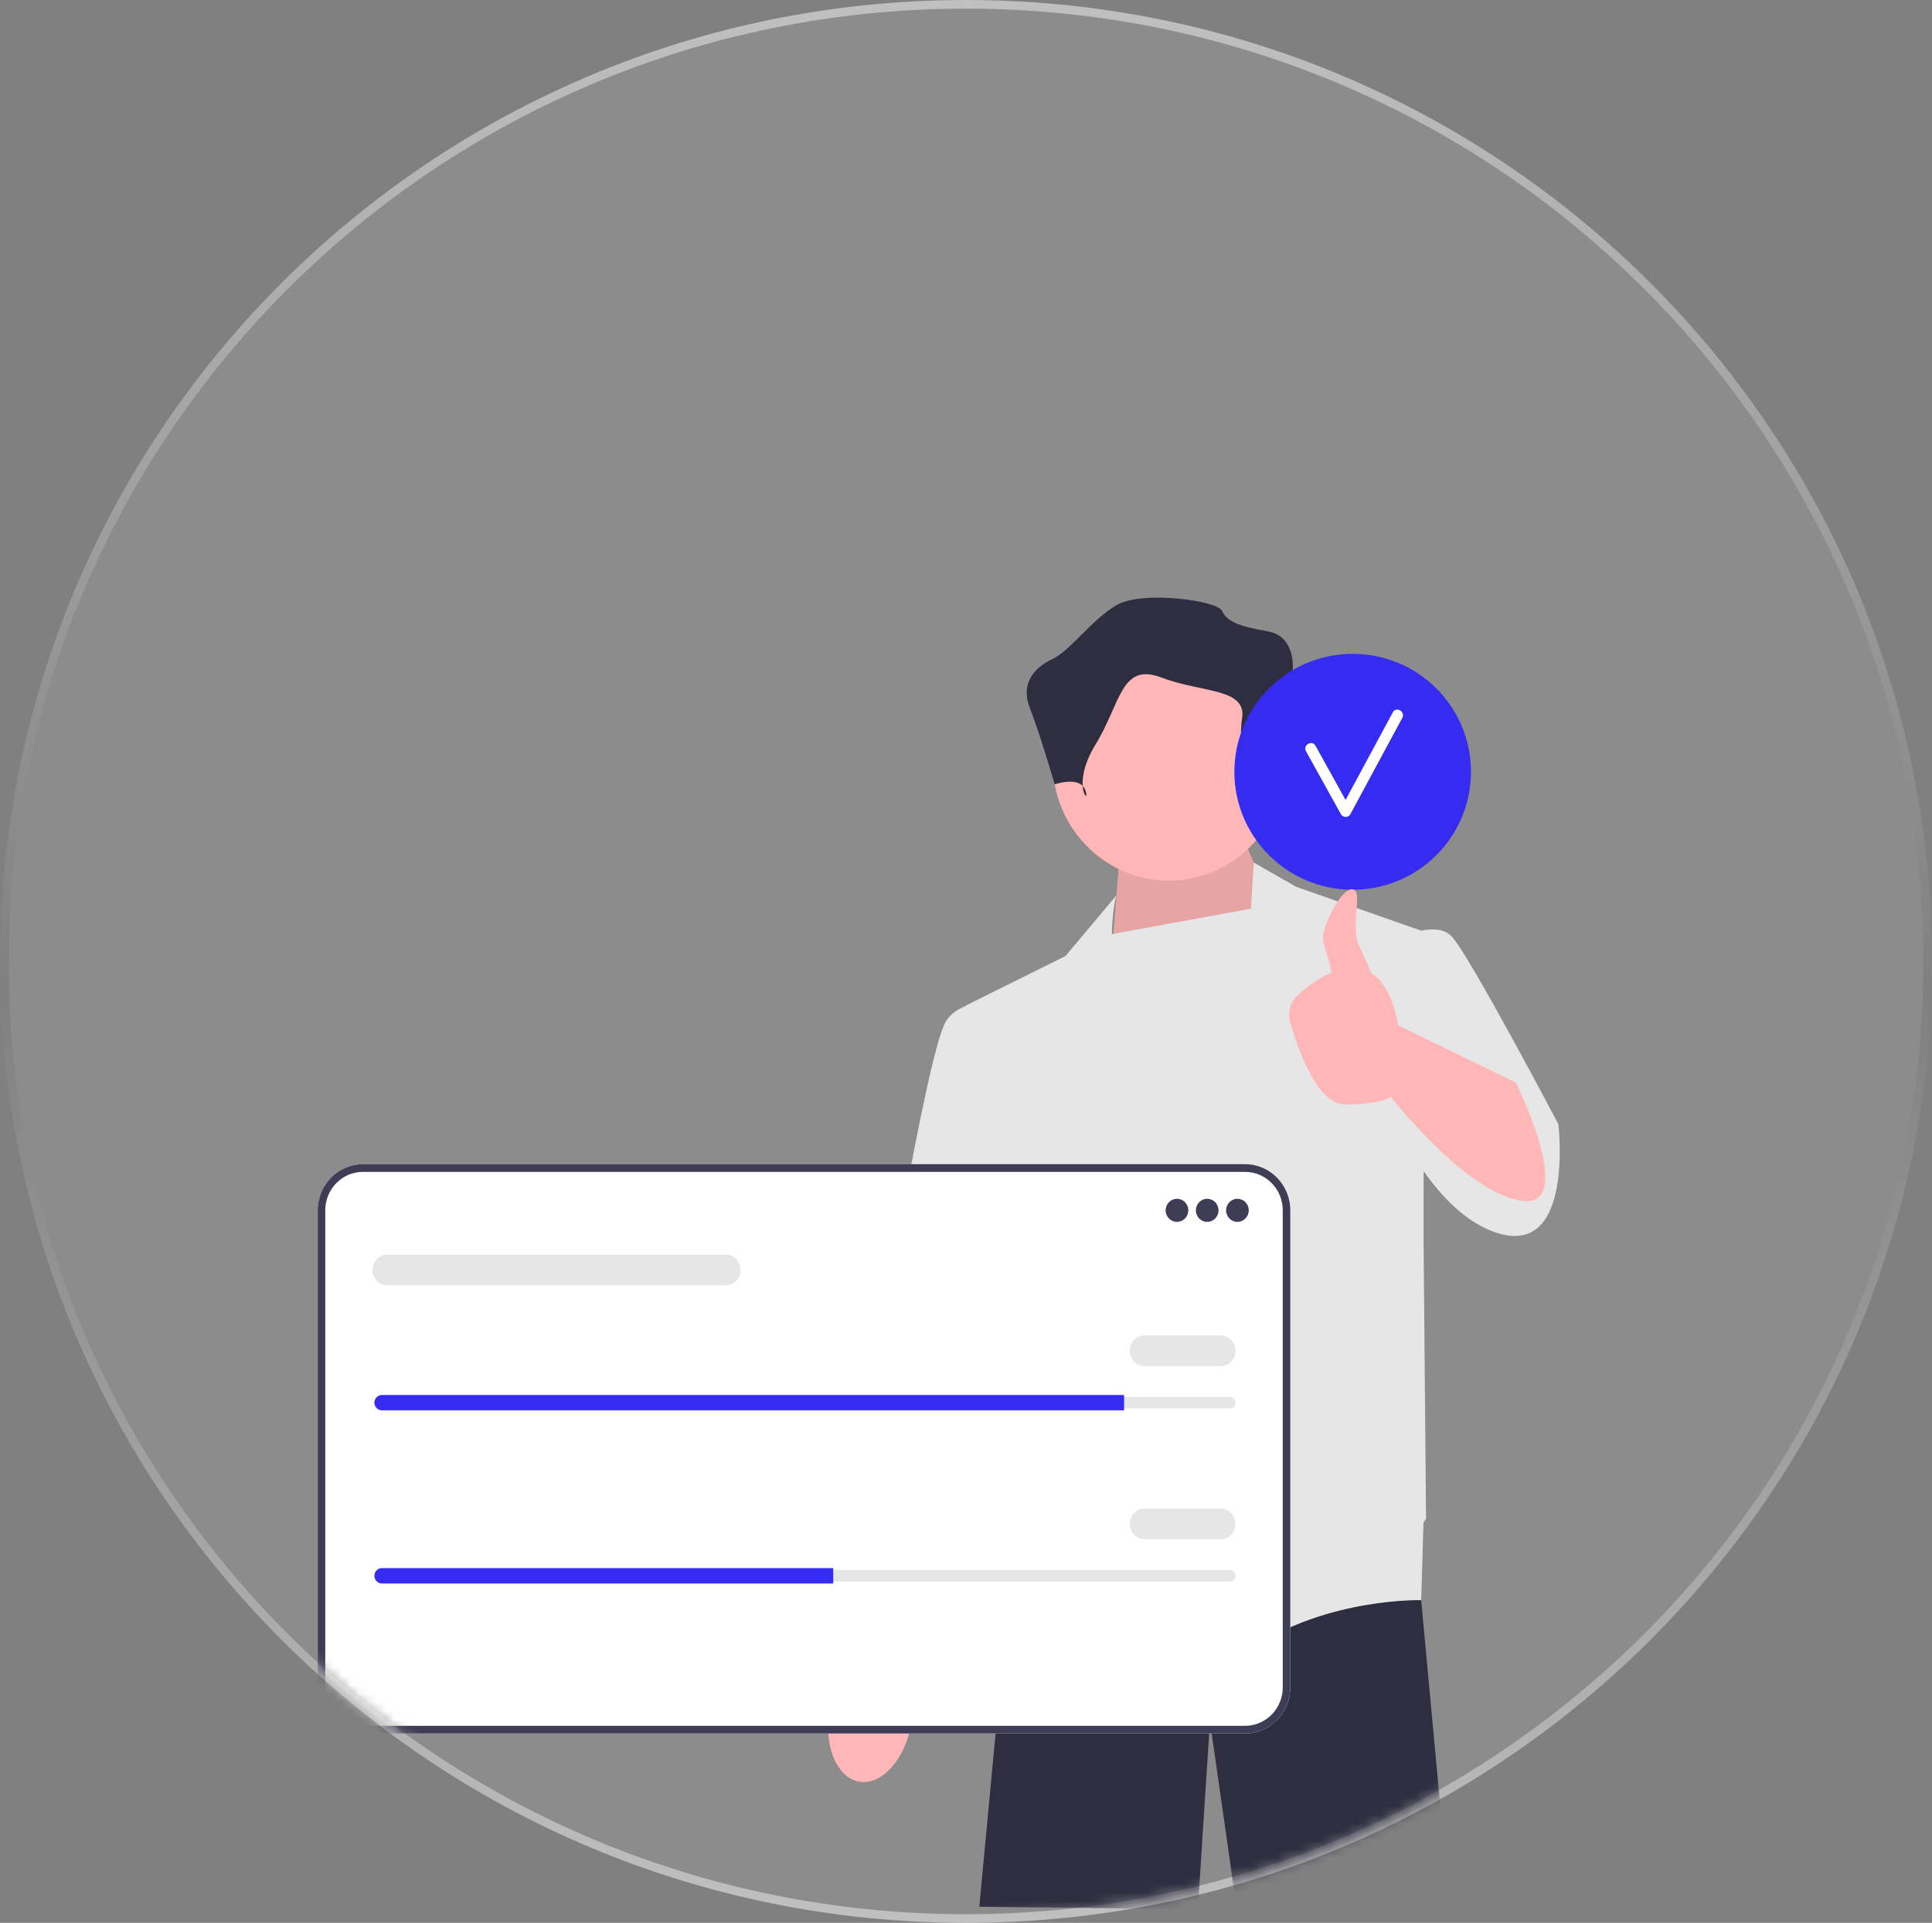 <svg width="223" height="222" viewBox="0 0 223 222" fill="none" xmlns="http://www.w3.org/2000/svg">
<rect x="0" y="0" width="223" height="222" fill="#808080" stroke="none"/>
<g clip-path="url(#clip0_1670_4034)">
<path d="M111.5 221C172.527 221 222 171.751 222 111C222 50.249 172.527 1 111.5 1C50.472 1 1 50.249 1 111C1 171.751 50.472 221 111.5 221Z" fill="white" fill-opacity="0.1"/>
<path d="M111.5 221.5C172.801 221.5 222.5 172.03 222.5 111C222.5 49.97 172.801 0.5 111.5 0.5C50.199 0.5 0.5 49.97 0.5 111C0.5 172.03 50.199 221.5 111.5 221.5Z" stroke="url(#paint0_linear_1670_4034)" stroke-opacity="0.5"/>
<mask id="mask0_1670_4034" style="mask-type:alpha" maskUnits="userSpaceOnUse" x="0" y="0" width="223" height="222">
<path d="M111.5 221C172.527 221 222 171.751 222 111C222 50.249 172.527 1 111.5 1C50.472 1 1 50.249 1 111C1 171.751 50.472 221 111.5 221Z" fill="white"/>
<path d="M111.5 221.5C172.801 221.5 222.5 172.03 222.5 111C222.5 49.97 172.801 0.5 111.5 0.5C50.199 0.5 0.5 49.97 0.5 111C0.5 172.03 50.199 221.5 111.5 221.5Z" stroke="url(#paint1_linear_1670_4034)" stroke-opacity="0.5"/>
</mask>
<g mask="url(#mask0_1670_4034)">
<path d="M164.039 184.676L164.037 184.745L167.402 221H142.842L139.658 198.733L138.257 220.429L113.035 220.143L115.714 191.659L117.993 178.456V178.453L118.335 176.466H163.37L163.428 177.185L164.039 184.676Z" fill="#2F2E41"/>
<path d="M99.133 205.694C101.734 206.176 104.446 203.192 105.191 199.029C105.517 197.206 105.412 195.459 104.972 194.031L105.371 191.631L112.064 159.341C112.064 159.341 124.39 134.226 124.389 129.866C124.389 125.506 120.824 123.368 120.824 123.368L116 123.414L100.872 161.053L98.147 188.866L97.706 192.682C96.8 193.861 96.097 195.458 95.772 197.28C95.027 201.444 96.532 205.211 99.133 205.694Z" fill="#FFB6B6"/>
<path d="M148.206 107.81L143.722 97.247L129.149 99.816L128.168 112.243L148.206 107.81Z" fill="#FFB6B6"/>
<path opacity="0.1" d="M148.206 107.81L143.722 97.247L129.149 99.816L128.168 112.243L148.206 107.81Z" fill="black"/>
<path d="M179.873 129.791C179.873 129.791 169.504 110.093 167.542 108.095C166.669 107.205 165.296 107.193 164.041 107.452L149.607 102.385L144.714 99.585L144.392 104.912L128.33 107.849C128.419 104.6 128.869 103.365 128.869 103.365L122.984 110.378L111.494 116.088L111.5 116.139C110.657 116.439 109.858 116.952 109.252 117.801C107.01 120.941 100.845 159.194 100.845 159.194L114.016 162.049L115.809 150.59L117.099 160.907L118.08 180.177C118.08 180.177 136.015 195.878 144.703 190.168C153.39 184.459 164.039 184.744 164.039 184.744L164.305 175.812C164.494 175.505 164.6 175.324 164.6 175.324L164.32 143.641V135.21C166.455 138.24 169.031 140.846 172.026 142.066C181.835 146.063 179.873 129.791 179.873 129.791Z" fill="#E6E6E6"/>
<path d="M134.913 101.676C142.317 101.676 148.319 95.561 148.319 88.019C148.319 80.477 142.317 74.362 134.913 74.362C127.509 74.362 121.506 80.477 121.506 88.019C121.506 95.561 127.509 101.676 134.913 101.676Z" fill="#FFB6B6"/>
<path d="M144.53 91.878C144.53 91.878 145.696 87.721 148.319 88.018C150.942 88.315 151.525 85.94 150.942 84.752C150.359 83.565 149.193 77.627 149.193 77.627C149.193 77.627 149.776 73.471 146.279 72.877C142.781 72.283 141.616 71.69 141.033 70.502C140.45 69.315 131.706 68.127 128.792 69.908C125.878 71.69 123.546 75.107 121.506 76.07C119.466 77.034 117.717 78.815 118.883 81.784C120.049 84.752 121.739 90.559 121.739 90.559C121.739 90.559 124.712 89.503 125.295 91.284C125.878 93.065 123.546 90.69 126.461 85.94C129.375 81.19 129.375 76.44 134.038 78.221C138.701 80.002 143.947 79.409 143.364 82.971C142.781 86.534 144.53 91.878 144.53 91.878Z" fill="#2F2E41"/>
<path d="M143.71 200.142H41.894C39.014 200.142 36.672 197.756 36.672 194.823V139.728C36.672 136.796 39.014 134.409 41.894 134.409H143.71C146.59 134.409 148.932 136.796 148.932 139.728V194.823C148.932 197.756 146.59 200.142 143.71 200.142Z" fill="white"/>
<path d="M143.71 200.142H41.894C39.014 200.142 36.672 197.756 36.672 194.823V139.728C36.672 136.796 39.014 134.409 41.894 134.409H143.71C146.59 134.409 148.932 136.796 148.932 139.728V194.823C148.932 197.756 146.59 200.142 143.71 200.142ZM41.894 135.297C39.495 135.297 37.544 137.285 37.544 139.728V194.823C37.544 197.266 39.495 199.254 41.894 199.254H143.71C146.109 199.254 148.06 197.266 148.06 194.823V139.728C148.06 137.285 146.109 135.297 143.71 135.297H41.894Z" fill="#3F3D56"/>
<path d="M135.852 141.071C136.574 141.071 137.16 140.475 137.16 139.739C137.16 139.003 136.574 138.406 135.852 138.406C135.13 138.406 134.544 139.003 134.544 139.739C134.544 140.475 135.13 141.071 135.852 141.071Z" fill="#3F3D56"/>
<path d="M139.34 141.071C140.062 141.071 140.648 140.475 140.648 139.739C140.648 139.003 140.062 138.406 139.34 138.406C138.617 138.406 138.032 139.003 138.032 139.739C138.032 140.475 138.617 141.071 139.34 141.071Z" fill="#3F3D56"/>
<path d="M142.828 141.071C143.55 141.071 144.136 140.475 144.136 139.739C144.136 139.003 143.55 138.406 142.828 138.406C142.106 138.406 141.52 139.003 141.52 139.739C141.52 140.475 142.106 141.071 142.828 141.071Z" fill="#3F3D56"/>
<path d="M44.084 161.28C43.723 161.28 43.43 161.579 43.43 161.946C43.43 162.126 43.498 162.291 43.621 162.414C43.745 162.543 43.908 162.613 44.084 162.613H141.956C142.317 162.613 142.61 162.314 142.61 161.946C142.61 161.767 142.542 161.602 142.419 161.479C142.294 161.35 142.132 161.28 141.956 161.28H44.084Z" fill="#E6E6E6"/>
<path d="M129.748 161.058V162.834H44.084C43.844 162.834 43.626 162.736 43.469 162.572C43.308 162.412 43.212 162.19 43.212 161.946C43.212 161.457 43.604 161.058 44.084 161.058H129.748Z" fill="#352BF1"/>
<path d="M140.866 157.726H132.146C131.184 157.726 130.402 156.929 130.402 155.949C130.402 154.97 131.184 154.173 132.146 154.173H140.866C141.828 154.173 142.61 154.97 142.61 155.949C142.61 156.929 141.828 157.726 140.866 157.726Z" fill="#E6E6E6"/>
<path d="M83.749 148.4H44.738C43.776 148.4 42.994 147.603 42.994 146.623C42.994 145.643 43.776 144.847 44.738 144.847H83.749C84.711 144.847 85.493 145.643 85.493 146.623C85.493 147.603 84.711 148.4 83.749 148.4Z" fill="#E6E6E6"/>
<path d="M44.084 181.267C43.723 181.267 43.43 181.565 43.43 181.933C43.43 182.112 43.498 182.278 43.621 182.4C43.745 182.53 43.908 182.599 44.084 182.599H141.956C142.317 182.599 142.61 182.3 142.61 181.933C142.61 181.754 142.542 181.588 142.419 181.466C142.294 181.336 142.132 181.267 141.956 181.267H44.084Z" fill="#E6E6E6"/>
<path d="M96.176 181.044V182.821H44.084C43.844 182.821 43.626 182.723 43.469 182.558C43.308 182.399 43.212 182.177 43.212 181.932C43.212 181.444 43.604 181.044 44.084 181.044H96.176Z" fill="#352BF1"/>
<path d="M140.866 177.712H132.146C131.184 177.712 130.402 176.916 130.402 175.936C130.402 174.956 131.184 174.159 132.146 174.159H140.866C141.828 174.159 142.61 174.956 142.61 175.936C142.61 176.916 141.828 177.712 140.866 177.712Z" fill="#E6E6E6"/>
<path d="M156.132 102.725C163.673 102.725 169.787 96.629 169.787 89.108C169.787 81.588 163.673 75.491 156.132 75.491C148.59 75.491 142.477 81.588 142.477 89.108C142.477 96.629 148.59 102.725 156.132 102.725Z" fill="#352BF1"/>
<path d="M160.766 82.24C158.949 85.612 157.131 88.985 155.313 92.357C154.154 90.271 153.002 88.182 151.84 86.098C151.439 85.379 150.348 86.026 150.75 86.748C152.097 89.163 153.429 91.587 154.775 94.002C155.006 94.415 155.638 94.425 155.866 94.002C157.863 90.298 159.86 86.594 161.857 82.889C162.248 82.164 161.158 81.514 160.766 82.24Z" fill="white"/>
<path d="M174.983 125.002L161.378 118.372C161.378 118.372 160.831 113.935 158.28 112.352C157.846 111.298 157.347 110.14 156.894 109.222C155.773 106.953 157.454 102.671 156.053 102.671C154.652 102.671 152.58 107.174 152.69 108.38C152.774 109.306 153.525 110.922 153.681 112.337C151.972 112.994 150.594 114.119 149.687 115.015C148.903 115.79 148.612 116.947 148.918 118.015C149.806 121.112 152.026 127.507 155.212 127.507C159.416 127.507 160.537 126.651 160.537 126.651C160.537 126.651 169.224 137.784 175.67 138.641C182.116 139.497 174.983 125.002 174.983 125.002Z" fill="#FFB6B6"/>
</g>
</g>
<defs>
<linearGradient id="paint0_linear_1670_4034" x1="111.5" y1="1" x2="111.5" y2="221" gradientUnits="userSpaceOnUse">
<stop stop-color="white"/>
<stop offset="0.516" stop-color="white" stop-opacity="0"/>
<stop offset="1" stop-color="white"/>
</linearGradient>
<linearGradient id="paint1_linear_1670_4034" x1="111.5" y1="1" x2="111.5" y2="221" gradientUnits="userSpaceOnUse">
<stop stop-color="white"/>
<stop offset="0.516" stop-color="white" stop-opacity="0"/>
<stop offset="1" stop-color="white"/>
</linearGradient>
<clipPath id="clip0_1670_4034">
<rect width="223" height="222" fill="white"/>
</clipPath>
</defs>
</svg>
